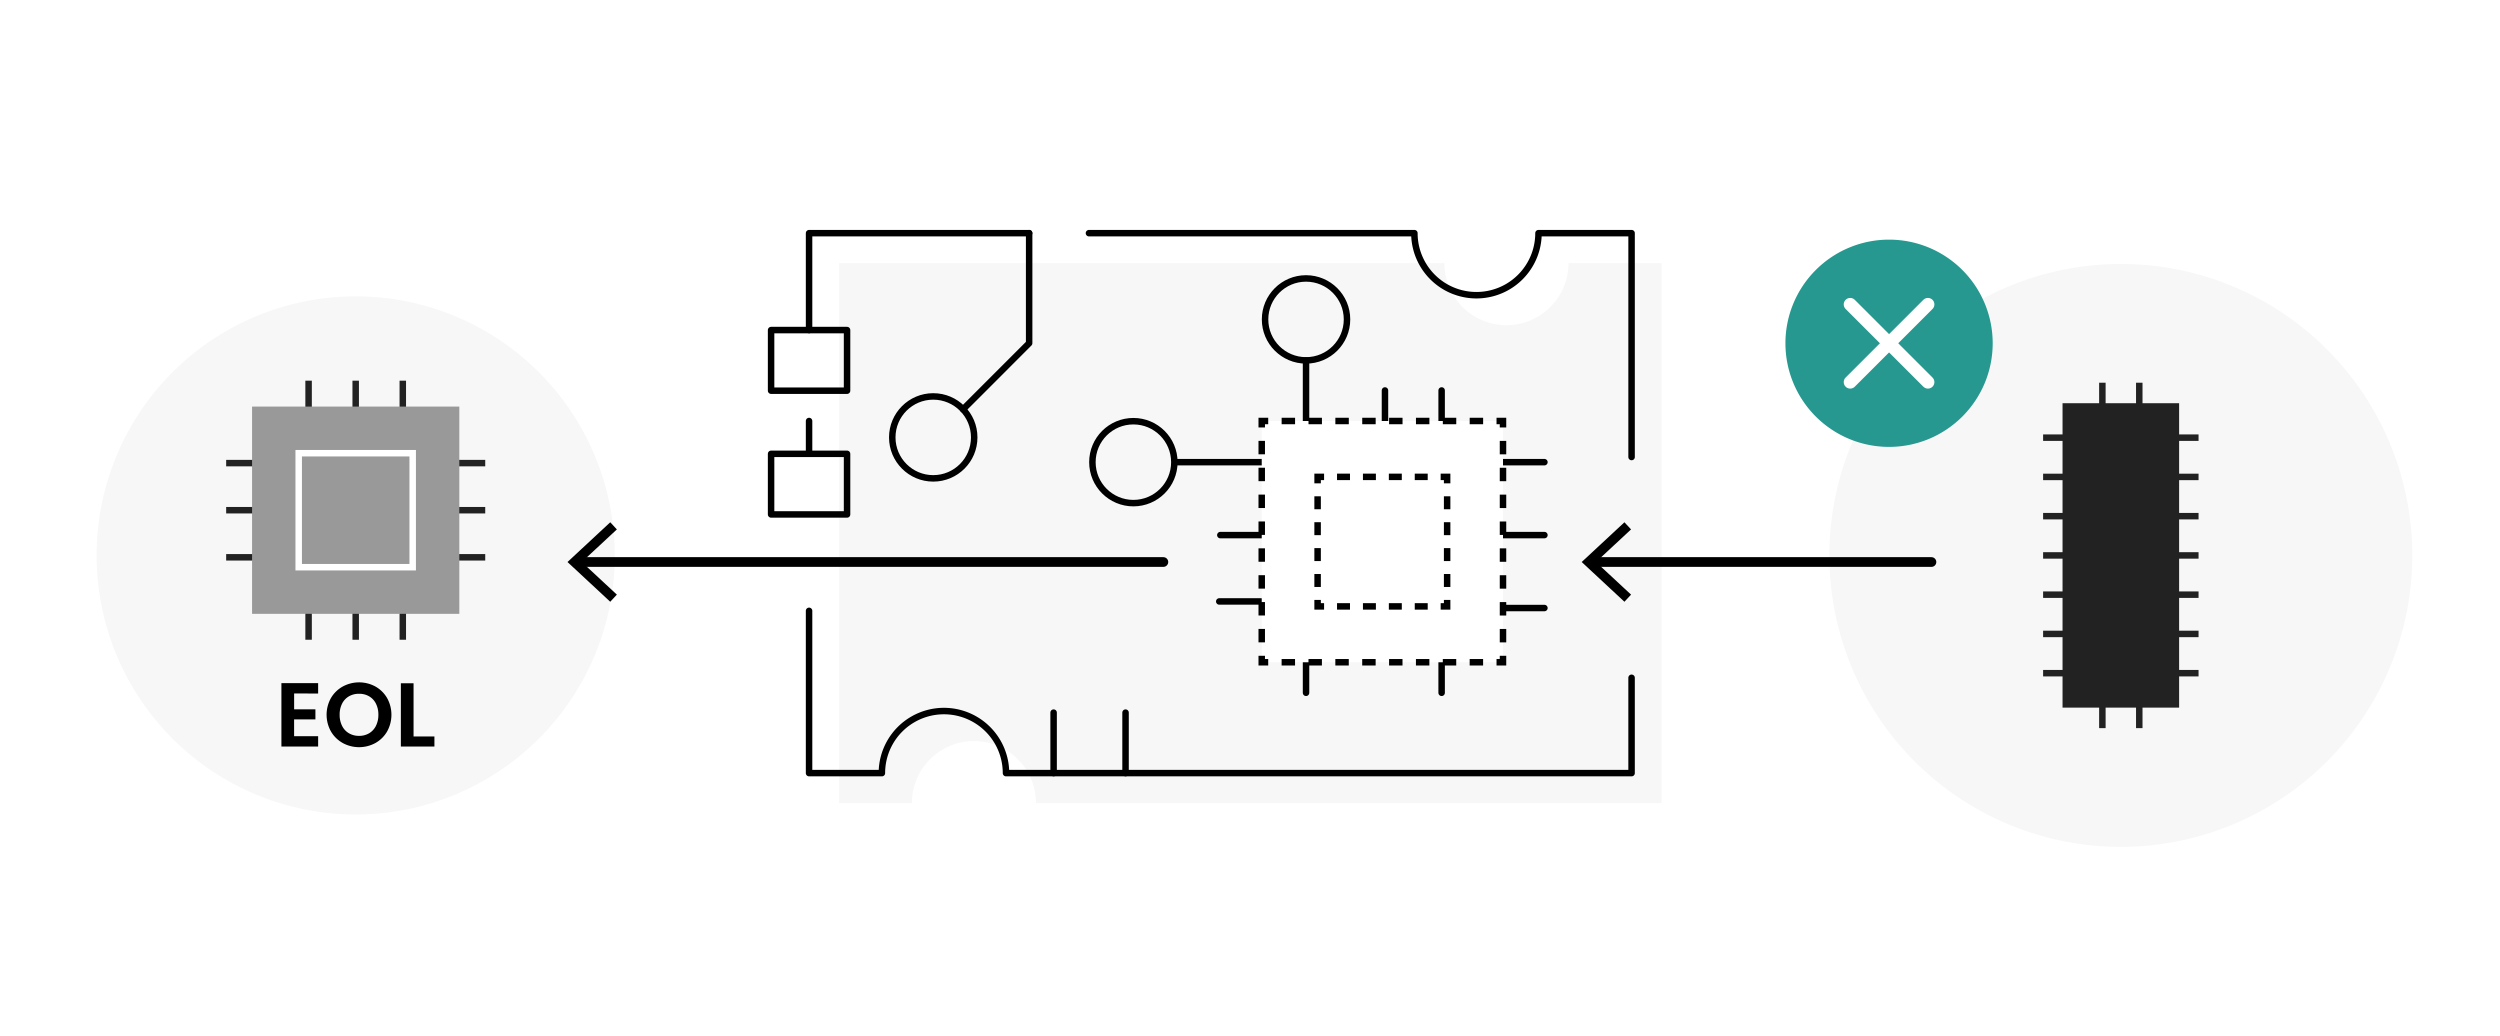 <svg xmlns="http://www.w3.org/2000/svg" width="386" height="160"><rect width="100%" height="100%" fill="#333333" stroke="none"/><defs><clipPath id="a"><path fill="none" d="M0 0h386v160H0z" data-name="長方形 14731"/></clipPath></defs><g data-name="グループ 48707"><path fill="none" d="M0 0h386v160H0z" data-name="長方形 13444" opacity=".4"/><g data-name="グループ 49289"><path fill="#fff" d="M0 0h386v160H0z" data-name="長方形 14724"/><g data-name="グループ 49290"><g clip-path="url(#a)" data-name="グループ 49289"><path fill="#f7f7f7" d="M372.456 85.757a45 45 0 1 1-45-45 45 45 0 0 1 45 45" data-name="パス 37318"/><path fill="#f7f7f7" d="M94.92 85.757a40 40 0 1 1-40-40 40 40 0 0 1 40 40" data-name="パス 37319"/><path fill="none" stroke="#222" stroke-miterlimit="10" d="M324.607 112.424V59.091" data-name="線 3764"/><path fill="none" stroke="#222" stroke-miterlimit="10" d="M330.304 112.424V59.091" data-name="線 3765"/><path fill="none" stroke="#222" stroke-miterlimit="10" d="M339.456 103.939h-24" data-name="線 3766"/><path fill="none" stroke="#222" stroke-miterlimit="10" d="M339.456 67.575h-24" data-name="線 3767"/><path fill="none" stroke="#222" stroke-miterlimit="10" d="M339.456 73.636h-24" data-name="線 3768"/><path fill="none" stroke="#222" stroke-miterlimit="10" d="M339.456 79.696h-24" data-name="線 3769"/><path fill="none" stroke="#222" stroke-miterlimit="10" d="M339.456 85.757h-24" data-name="線 3770"/><path fill="none" stroke="#222" stroke-miterlimit="10" d="M339.456 91.817h-24" data-name="線 3771"/><path fill="none" stroke="#222" stroke-miterlimit="10" d="M339.456 97.878h-24" data-name="線 3772"/><path fill="#222" d="M318.456 62.257h18v47h-18z" data-name="長方形 14725"/><path fill="#f7f7f7" d="M256.547 124h-96.59a9.58 9.58 0 0 0-19.161 0h-11.244V40.632h93.462a9.58 9.58 0 1 0 19.16 0h14.373Z" data-name="パス 37320"/><path fill="none" stroke="#000" stroke-linecap="round" stroke-linejoin="round" d="M124.92 70.068v-5.067" data-name="線 3773"/><path fill="none" stroke="#000" stroke-linecap="round" stroke-linejoin="round" d="M251.915 104.651v14.717h-96.589a9.581 9.581 0 0 0-19.162 0H124.92V94.316" data-name="パス 37321"/><path fill="none" stroke="#000" stroke-linecap="round" stroke-linejoin="round" d="M168.136 36h50.246a9.58 9.58 0 0 0 19.161 0h14.373v34.562" data-name="パス 37322"/><path fill="none" stroke="#000" stroke-linecap="round" stroke-linejoin="round" d="M124.92 50.962V36h33.98" data-name="パス 37323"/><path fill="none" stroke="#000" stroke-linecap="round" stroke-linejoin="round" d="M194.812 71.358h-13.121" data-name="線 3774"/><path fill="none" stroke="#000" stroke-linecap="round" stroke-linejoin="round" d="M194.812 92.864h-6.56" data-name="線 3775"/><path fill="none" stroke="#000" stroke-linecap="round" stroke-linejoin="round" d="M201.652 102.254v4.715" data-name="線 3776"/><path fill="none" stroke="#000" stroke-linecap="round" stroke-linejoin="round" d="M222.588 102.254v4.715" data-name="線 3777"/><path fill="none" stroke="#000" stroke-linecap="round" stroke-linejoin="round" d="M201.652 55.643v9.359" data-name="線 3778"/><path fill="none" stroke="#000" stroke-linecap="round" stroke-linejoin="round" d="M222.588 60.286v4.715" data-name="線 3779"/><path fill="none" stroke="#000" stroke-linecap="round" stroke-linejoin="round" d="M213.839 60.286v4.715" data-name="線 3780"/><circle cx="6.326" cy="6.326" r="6.326" fill="none" stroke="#000" stroke-linecap="round" stroke-linejoin="round" data-name="楕円形 1941" transform="translate(168.667 65.032)"/><circle cx="6.326" cy="6.326" r="6.326" fill="none" stroke="#000" stroke-linecap="round" stroke-linejoin="round" data-name="楕円形 1942" transform="translate(137.766 61.209)"/><circle cx="6.326" cy="6.326" r="6.326" fill="none" stroke="#000" stroke-linecap="round" stroke-linejoin="round" data-name="楕円形 1943" transform="translate(195.326 42.991)"/><path fill="none" stroke="#000" stroke-linecap="round" stroke-linejoin="round" d="M119.056 50.963h11.729v9.359h-11.729z" data-name="長方形 14726"/><path fill="none" stroke="#000" stroke-linecap="round" stroke-linejoin="round" d="M119.056 70.071h11.729v9.358h-11.729z" data-name="長方形 14727"/><path fill="none" stroke="#000" stroke-linecap="round" stroke-linejoin="round" d="M194.812 82.619h-6.394" data-name="線 3781"/><path fill="none" stroke="#000" stroke-linecap="round" stroke-linejoin="round" d="M238.458 82.619h-6.394" data-name="線 3782"/><path fill="none" stroke="#000" stroke-linecap="round" stroke-linejoin="round" d="M238.458 71.358h-6.394" data-name="線 3783"/><path fill="none" stroke="#000" stroke-linecap="round" stroke-linejoin="round" d="M238.458 93.88h-6.394" data-name="線 3784"/><path fill="none" stroke="#000" stroke-linecap="round" stroke-linejoin="round" d="M158.9 36v16.991L148.693 63.2" data-name="パス 37324"/><path fill="#fff" d="M194.811 65.001h37.253v37.253h-37.253z" data-name="長方形 14728"/><path fill="none" stroke="#000" stroke-miterlimit="10" d="M232.064 101.254v1h-1" data-name="パス 37325"/><path fill="none" stroke="#000" stroke-dasharray="2.074 2.074" stroke-miterlimit="10" d="M228.991 102.254h-32.142" data-name="線 3785"/><path fill="none" stroke="#000" stroke-miterlimit="10" d="M195.812 102.254h-1v-1" data-name="パス 37326"/><path fill="none" stroke="#000" stroke-dasharray="2.074 2.074" stroke-miterlimit="10" d="M194.812 99.18V67.038" data-name="線 3786"/><path fill="none" stroke="#000" stroke-miterlimit="10" d="M194.812 66v-1h1" data-name="パス 37327"/><path fill="none" stroke="#000" stroke-dasharray="2.074 2.074" stroke-miterlimit="10" d="M197.885 65.002h32.142" data-name="線 3787"/><path fill="none" stroke="#000" stroke-miterlimit="10" d="M231.064 65h1v1" data-name="パス 37328"/><path fill="none" stroke="#000" stroke-dasharray="2.074 2.074" stroke-miterlimit="10" d="M232.064 68.075v32.142" data-name="線 3788"/><path fill="none" stroke="#000" stroke-miterlimit="10" d="M223.438 92.628v1h-1" data-name="パス 37329"/><path fill="none" stroke="#000" stroke-dasharray="2 2" stroke-miterlimit="10" d="M220.438 93.628h-15" data-name="線 3789"/><path fill="none" stroke="#000" stroke-miterlimit="10" d="M204.438 93.628h-1v-1" data-name="パス 37330"/><path fill="none" stroke="#000" stroke-dasharray="2 2" stroke-miterlimit="10" d="M203.438 90.628v-15" data-name="線 3790"/><path fill="none" stroke="#000" stroke-miterlimit="10" d="M203.438 74.628v-1h1" data-name="パス 37331"/><path fill="none" stroke="#000" stroke-dasharray="2 2" stroke-miterlimit="10" d="M206.438 73.628h15" data-name="線 3791"/><path fill="none" stroke="#000" stroke-miterlimit="10" d="M222.438 73.628h1v1" data-name="パス 37332"/><path fill="none" stroke="#000" stroke-dasharray="2 2" stroke-miterlimit="10" d="M223.438 76.628v15" data-name="線 3792"/><path fill="none" stroke="#000" stroke-linecap="round" stroke-linejoin="round" d="M162.678 119.368v-9.341" data-name="線 3793"/><path fill="none" stroke="#000" stroke-linecap="round" stroke-linejoin="round" d="M173.785 119.368v-9.341" data-name="線 3794"/><path fill="none" stroke="#000" stroke-linecap="round" stroke-miterlimit="10" stroke-width="1.5" d="M89.251 86.776h90.373" data-name="線 3795"/><path d="m94.221 92.911 1.023-1.1-5.418-5.034 5.418-5.036-1.023-1.1-6.6 6.135Z" data-name="パス 37333"/><path fill="none" stroke="#000" stroke-linecap="round" stroke-miterlimit="10" stroke-width="1.5" d="M245.842 86.776h52.373" data-name="線 3796"/><path d="m250.812 92.911 1.023-1.1-5.418-5.034 5.418-5.036-1.023-1.1-6.6 6.135Z" data-name="パス 37334"/><path fill="none" stroke="#222" stroke-miterlimit="10" d="M47.647 98.776v-40" data-name="線 3797"/><path fill="none" stroke="#222" stroke-miterlimit="10" d="M54.92 98.776v-40" data-name="線 3798"/><path fill="none" stroke="#222" stroke-miterlimit="10" d="M62.192 98.776v-40" data-name="線 3799"/><path fill="none" stroke="#222" stroke-miterlimit="10" d="M74.92 86.049h-40" data-name="線 3800"/><path fill="none" stroke="#222" stroke-miterlimit="10" d="M74.92 71.504h-40" data-name="線 3801"/><path fill="none" stroke="#222" stroke-miterlimit="10" d="M74.92 78.776h-40" data-name="線 3802"/><path fill="#999" d="M38.92 62.776h32v32h-32z" data-name="長方形 14729"/><path fill="none" stroke="#fff" stroke-miterlimit="10" d="M46.12 69.976h17.6v17.6h-17.6z" data-name="長方形 14730"/><path fill="#26988f" d="M307.671 53a16 16 0 1 1-16-16 16 16 0 0 1 16 16" data-name="パス 37335"/><path fill="none" stroke="#fff" stroke-linecap="round" stroke-miterlimit="10" stroke-width="2" d="m285.671 47 12 12" data-name="線 3803"/><path fill="none" stroke="#fff" stroke-linecap="round" stroke-miterlimit="10" stroke-width="2" d="m297.671 47-12 12" data-name="線 3804"/><path d="M45.414 107.074v2.45H48.7v1.555h-3.29v2.59h3.71v1.595h-5.67v-9.786h5.67v1.6Z" data-name="パス 37336"/><path d="M52.919 114.719a4.8 4.8 0 0 1-1.821-1.785 5.28 5.28 0 0 1 0-5.153A4.8 4.8 0 0 1 52.919 106a5.27 5.27 0 0 1 5.047 0 4.8 4.8 0 0 1 1.805 1.784 5.32 5.32 0 0 1 0 5.153 4.77 4.77 0 0 1-1.812 1.785 5.26 5.26 0 0 1-5.04 0m4.073-1.505a2.74 2.74 0 0 0 1.051-1.142 3.74 3.74 0 0 0 .378-1.721 3.7 3.7 0 0 0-.378-1.715 2.7 2.7 0 0 0-1.051-1.127 3 3 0 0 0-1.554-.393 3.05 3.05 0 0 0-1.56.393 2.7 2.7 0 0 0-1.058 1.127 3.7 3.7 0 0 0-.378 1.715 3.74 3.74 0 0 0 .378 1.721 2.7 2.7 0 0 0 1.058 1.142 3 3 0 0 0 1.56.4 3 3 0 0 0 1.554-.4" data-name="パス 37337"/><path d="M63.853 113.711h3.221v1.554h-5.181v-9.773h1.96Z" data-name="パス 37338"/></g></g></g></g></svg>